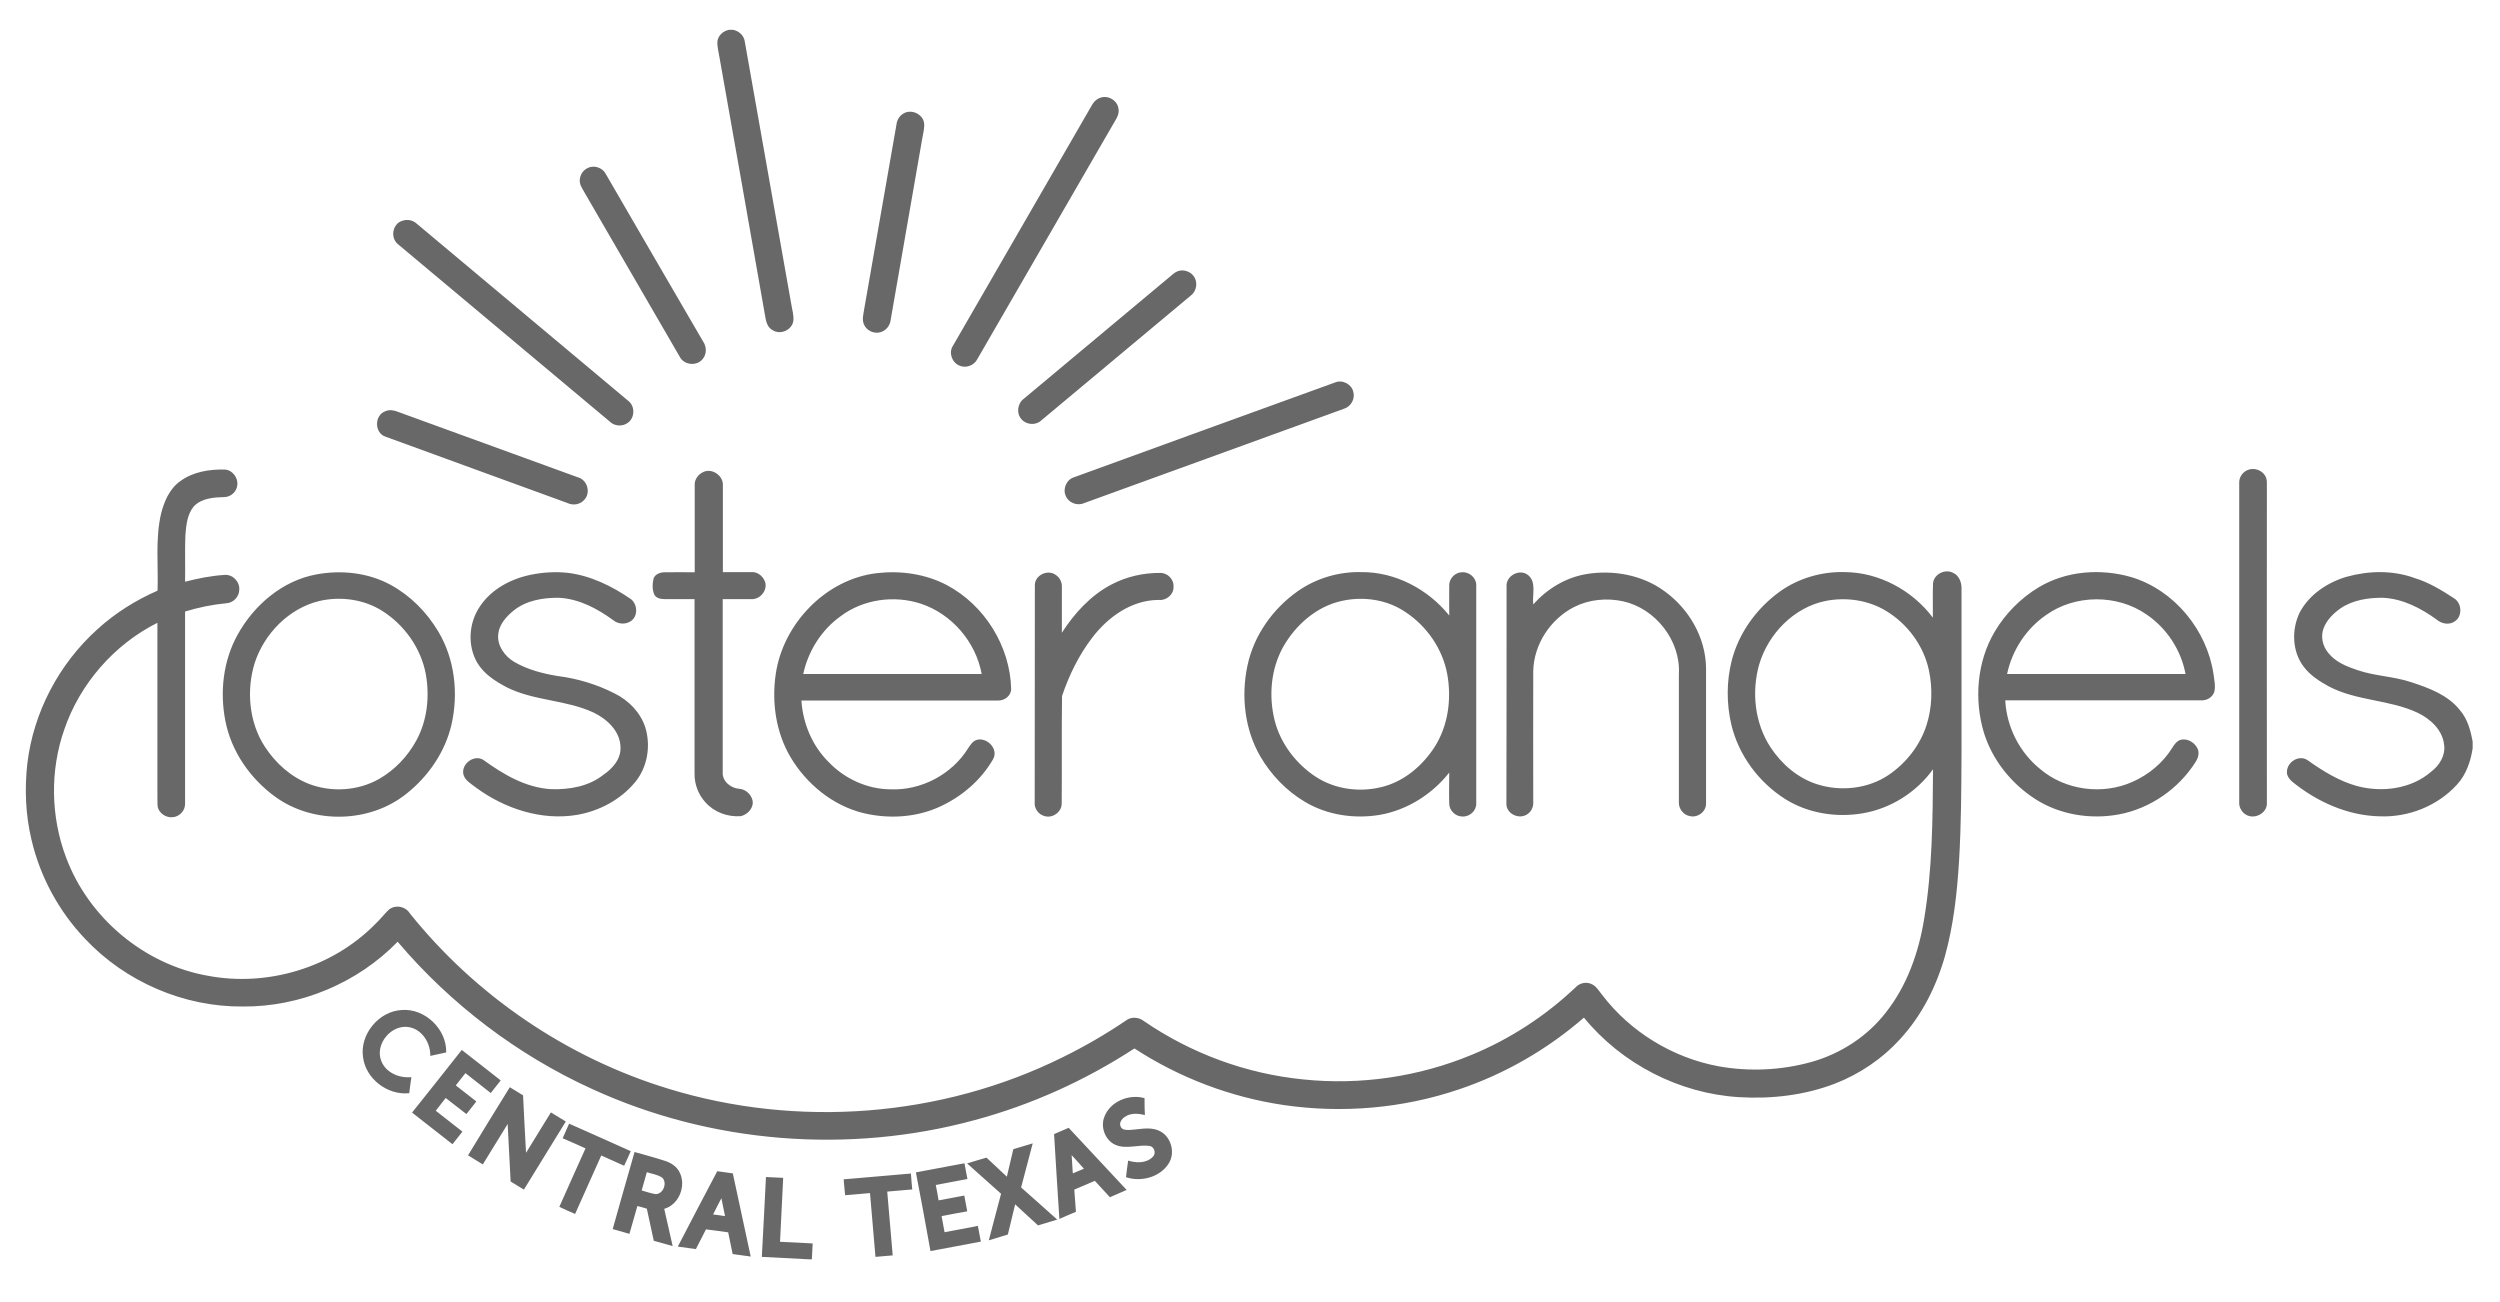 <?xml version="1.0" encoding="utf-8"?>
<!-- Generator: Adobe Illustrator 26.0.3, SVG Export Plug-In . SVG Version: 6.00 Build 0)  -->
<svg version="1.1" id="Layer_1" xmlns="http://www.w3.org/2000/svg" xmlns:xlink="http://www.w3.org/1999/xlink" x="0px" y="0px"
	 viewBox="0 0 1508.9 785.8" style="enable-background:new 0 0 1508.9 785.8;" xml:space="preserve">
<style type="text/css">
	.st0{fill:#686868;}
</style>
<g>
	<path class="st0" d="M439.9,18h2.6c3.5,0.7,6.5,3.4,7,7c9.4,52.7,18.6,105.4,28,158.1c0.5,3.6,1.8,7.2,1.3,10.8
		c-1,5.5-8,8.4-12.6,5.3c-3.7-2-4-6.5-4.7-10.2c-9-51.4-18.1-102.7-27.2-154.1c-0.5-3.3-1.5-6.6-1.3-9.9
		C433.4,21.4,436.5,18.7,439.9,18 M663.6,59.2c4.6-2.1,10.5,1,11.4,6c0.9,3.5-1.3,6.6-3,9.5c-27.4,47.3-54.7,94.6-82.1,142
		c-1.9,3.9-7,5.8-11,3.9c-4.4-1.9-6.4-7.8-3.8-11.8c27.9-48.4,55.9-96.7,83.8-145.1C660,61.7,661.5,60,663.6,59.2 M545,68.7
		c4.6-3.1,11.6-0.2,12.7,5.2c0.5,3.3-0.6,6.6-1.1,9.9c-6.3,36.4-12.7,72.8-19,109.1c-0.3,3.5-2.8,6.7-6.2,7.6c-3.9,1.2-8.5-1-10-4.8
		c-1.2-2.8-0.3-5.8,0.1-8.6c6.6-37.4,13-74.7,19.6-112.1C541.4,72.6,542.7,70.1,545,68.7 M354.7,101.4c3.8-1.9,8.8-0.3,10.8,3.4
		c19.6,33.7,39.1,67.5,58.8,101.2c2.2,3.1,2.4,7.7-0.2,10.7c-3.5,4.5-11.4,3.7-13.9-1.5c-18.7-32.3-37.4-64.6-56.2-96.9
		c-1.2-2.2-2.6-4.3-3.6-6.6C348.9,107.9,350.9,103.1,354.7,101.4 M242.7,133.3c2.9-1.1,6.4-0.5,8.7,1.6
		c42.7,35.8,85.4,71.5,128.1,107.3c3.8,3.2,3.6,9.7-0.2,12.7c-3.2,2.7-8.3,2.5-11.2-0.4c-42.6-35.7-85.3-71.4-127.9-107.1
		C235.4,143.5,236.9,135.1,242.7,133.3 M710.8,163.7c3.7-1.4,8.3,0.3,10.2,3.8c2,3.6,1,8.4-2.3,10.9c-30.2,25.2-60.3,50.4-90.4,75.5
		c-3.3,3-9,2.5-11.8-0.9c-3.2-3.5-2.4-9.5,1.4-12.3c30-25.1,60-50.2,90-75.2C708.8,164.7,709.8,164.1,710.8,163.7 M805.9,230.8
		c4.4-1.8,9.9,1.1,10.9,5.7c1.2,4.2-1.4,8.9-5.6,10.2c-52.3,19-104.7,38-157,57c-4.1,1.8-9.4-0.3-11-4.5c-1.9-4.3,0.6-9.9,5.2-11.2
		C700.9,268.9,753.4,249.8,805.9,230.8 M232.6,248.2c2.4-1.1,5.1-0.6,7.4,0.3c36.4,13.3,72.7,26.5,109.1,39.7
		c5.4,1.6,7.5,9.1,3.7,13.3c-2.4,3-6.9,3.8-10.3,2.1c-36.6-13.4-73.2-26.6-109.7-40C225.9,261.5,225.8,250.6,232.6,248.2
		 M108.8,290.4c7.6-5.6,17.4-7.2,26.7-7c4.7,0.1,8.4,5,7.7,9.6c-0.4,3.7-3.8,6.9-7.6,7c-6.5,0.2-13.8,0.6-18.6,5.6
		c-4,4.8-4.6,11.3-5.1,17.3c-0.4,9.4,0,18.8-0.2,28.2c7.8-2,15.7-3.6,23.8-4.1c4.9-0.5,9.4,4.2,8.9,9.1c-0.1,4.1-3.6,7.8-7.8,8
		c-8.4,0.8-16.8,2.5-24.9,5c0,38.7,0,77.3,0,116c0.1,4-3.2,7.7-7.2,8.1c-4,0.6-8.3-2.1-9.3-6.1c-0.3-2.6-0.1-5.3-0.2-8
		c0-34.4,0-68.8,0-103.2c-26.1,13.1-46.7,36.7-56.2,64.4c-8.7,24.8-8.2,52.7,1.1,77.3c13.6,36.4,47.1,64.5,85.4,71.3
		c36,6.9,75.1-4.8,100.9-30.9c2.9-2.7,5.4-5.9,8.2-8.7c3.8-3.5,10.3-2.4,12.9,1.9c39.9,49.8,95,87.3,156.1,105.9
		C481.2,681,568,674.4,641,638.3c13.5-6.6,26.6-14.2,39.1-22.7c3.1-2.1,7.3-1.6,10.2,0.6c28.5,19.6,61.9,31.9,96.3,35.3
		c34.5,3.6,69.8-1.6,101.8-14.9c23.2-9.6,44.6-23.6,62.8-40.9c2.6-2.7,6.9-3.3,10.1-1.4c2.5,1.4,3.9,4,5.7,6.2
		c17.1,22.4,42.7,38,70.4,43.1c18.6,3.3,38,2.4,56.1-2.7c17.6-5,33.6-15.4,44.8-29.9c12.7-16.1,19.7-36,23-56.1
		c5-29.9,5.2-60.3,5.4-90.6c-10,13.9-25.5,23.7-42.5,26.6c-16,2.7-33.2,0-47-8.8c-15.8-10.1-27.8-26.3-32.2-44.6
		c-3-12.7-3-26.2,0.2-38.8c4.3-16.8,15.1-31.6,29.1-41.7c11.2-8,25.2-12.1,39-11.7c20.8,0.1,40.9,11,53.3,27.5
		c0.1-6.9-0.2-13.8,0.1-20.7c0.5-5.5,7.1-8.9,12-6.4c3.6,1.5,5.2,5.6,5.2,9.2c0,33,0,66,0,99c-0.1,22-0.2,44-1.5,65.9
		c-1.2,19.2-3.3,38.4-8.4,56.9c-5.2,18.6-14.1,36.3-27.2,50.5c-10.7,11.8-24.3,21-39.2,26.8c-18.4,7.1-38.5,9.4-58.1,8.2
		c-36-2.2-70.7-20.1-93.5-48c-22.1,19.2-47.9,34.1-75.7,43.4c-33.7,11.4-70.1,14.5-105.3,9.4c-32.1-4.7-63.2-16.5-90.3-34.2
		c-29.6,19.3-62.1,34-96.2,43.2c-76.2,20.8-159.7,14.2-231.5-18.9c-44.9-20.5-85.1-51.1-117-88.7c-24.2,24.9-58.7,39.4-93.5,39.1
		c-35.5,0.3-70.7-14.9-95-40.7c-15.9-16.6-27.3-37.6-32.5-60c-3.6-15-4.2-30.7-2.5-46c3.7-30.9,19.1-60.1,42.2-80.9
		c10.7-9.8,23.1-17.6,36.4-23.4c0.5-15.4-1.4-31.2,2.1-46.4C99,302.9,102.2,295.1,108.8,290.4 M1101.9,362.7
		c-19.3,3.9-34.8,20-40.2,38.6c-4.6,16.5-2.6,35.2,6.9,49.7c6.7,10.2,16.5,18.7,28.3,22.4c14.3,4.5,30.7,2.7,43.2-5.8
		c10.5-7.2,18.8-17.8,22.7-30c3.4-10.7,3.7-22.2,1.4-33.1c-3.2-15-13.1-28.2-26.2-36C1127.2,362.1,1114.1,360.3,1101.9,362.7
		 M1356.8,283.6c3.8-1.5,8.4,0.2,10.4,3.6c1.4,2.3,0.9,5.2,1,7.8c-0.1,63.3,0,126.7,0,190c0,5.2-5.9,8.9-10.8,7.5
		c-3.6-1-6.2-4.7-5.9-8.4c0-64.4,0-128.8,0-193.2C1351.6,287.7,1353.8,284.7,1356.8,283.6 M424.9,284.7c5.3-2.1,11.7,2.6,11.4,8.2
		c0,17.5,0,35,0,52.4c5.7,0,11.5,0,17.2,0c3.8-0.3,7.2,2.6,8.3,6c1.6,5.1-3.2,10.7-8.4,10.3c-5.7,0-11.5,0-17.2,0
		c0,34.8,0,69.6,0,104.4c-0.4,5.6,5,9.8,10.1,10.1c3.8,0.3,7.1,3.4,7.9,7c0.9,4.4-2.9,8.6-7.1,9.5c-7.8,0.6-15.9-2.3-21.2-8.2
		c-4.4-4.7-6.8-11.1-6.7-17.5c0-35.1,0-70.2,0-105.3c-6,0-12,0-18,0c-2.4,0-5.4-0.5-6.4-3c-1.2-3-1.1-6.4-0.3-9.5
		c1-2.7,4.1-3.7,6.8-3.7c6-0.1,12,0,18,0c0-17.5,0-34.9,0-52.4C419,289.4,421.6,286,424.9,284.7 M874.7,353c0.1-4,3.7-7.6,7.7-7.6
		c4.3-0.4,8.6,3.3,8.6,7.6c0,44,0,88,0,132c0.1,4.5-4.2,8.2-8.6,7.8c-4-0.1-7.6-3.6-7.7-7.6c-0.2-6.3,0-12.6,0-18.9
		c-10.3,13.1-25.4,22.6-41.8,25.5c-15.4,2.6-31.9,0.2-45.4-7.9c-11.1-6.6-20.3-16.2-26.8-27.3c-9.5-16.4-11.7-36.4-7.8-54.8
		c3.8-18.2,15.3-34.4,30.4-45c11.1-7.8,24.7-11.8,38.2-11.5c20.6-0.2,40.4,10.3,53.2,26.2C874.7,365.4,874.6,359.2,874.7,353
		 M809.8,362.7c-15.1,3.3-27.6,14.3-35.2,27.5c-7.6,13.5-9,30-5.2,44.9c3.6,13.9,13,26.1,25,33.9c12,7.7,27.4,9.5,41.1,5.6
		c12.7-3.6,23.3-12.8,30.4-23.8c8.2-12.9,10.3-29,7.6-43.9c-2.8-15.3-12.4-29.1-25.4-37.6C837,361.8,822.8,359.8,809.8,362.7
		 M190.9,346.7c15-2.8,31.2-1.1,44.7,6.2c12,6.5,21.9,16.5,28.9,28.2c10,16.7,12.3,37.4,8,56.2c-3.8,16.5-13.9,31.2-27.1,41.7
		c-22.1,17.8-56,18.6-79,2.1c-15.3-11-26.8-27.5-30.4-46.1c-3.4-17.5-1.3-36.2,7.4-51.9C153.3,365.2,170.4,350.5,190.9,346.7
		 M192.9,362.7c-18.5,4.4-33.4,19.7-39.2,37.5c-5.1,16.6-3.4,35.7,6.1,50.4c6.5,10,15.8,18.4,27.1,22.7c13.5,5,29.2,4,41.8-3.1
		c9.5-5.4,17.4-13.7,22.6-23.3c6.6-12.1,8.1-26.5,5.7-40c-2.9-15.7-12.9-29.7-26.3-38.2C219.6,361.7,205.6,359.8,192.9,362.7
		 M320.9,346.8c7-1.4,14.3-1.8,21.4-1.1c14,1.6,27,8,38.5,15.9c3.6,2.8,4.3,8.7,1.3,12.1c-3,3.4-8.6,3.5-12,0.6
		c-9.6-7-20.7-12.9-32.8-13.5c-9.6-0.1-19.8,1.6-27.4,7.8c-4.4,3.6-8.7,8.4-9.2,14.3c-0.7,6.8,3.9,13.1,9.5,16.5
		c8,4.7,17.1,7.1,26.2,8.6c12,1.5,23.7,5,34.5,10.5c8.5,4.2,15.7,11.5,18.6,20.6c3.4,11.1,1.3,23.9-6.1,32.9
		c-8.7,10.6-21.5,17.4-34.9,19.8c-21.6,3.7-43.9-3.7-61.3-16.5c-2.9-2.3-6.8-4.3-7.6-8.3c-1-6.2,6.7-11.8,12.2-8.3
		c12,8.7,25.5,16.7,40.7,17.6c11,0.4,22.8-1.6,31.6-8.6c5.6-3.8,10.8-9.6,10.4-16.8c-0.2-9.6-8.1-16.9-16.2-20.8
		c-16.7-7.8-36-7-52.5-15.3c-6.8-3.6-13.6-7.9-17.7-14.7c-6.1-10.4-5.2-24.1,1.5-34C296.6,355.5,308.6,349.2,320.9,346.8
		 M468.2,406.9c4.4-30.5,30.3-57.5,61.3-61c14.2-1.6,29.1,0.5,41.9,7.2c22.9,12.1,38.4,37.1,38.9,63c-0.2,3.9-4,6.8-7.8,6.7
		c-39.6,0-79.2,0-118.8,0c0.9,13.9,6.6,27.5,16.6,37.3c9.6,10,23.2,16.2,37.1,16.3c18.5,0.8,37-8.9,46.8-24.6
		c1.4-2.1,2.9-4.6,5.5-5.3c6.2-1.5,13.1,5.6,9.7,11.7c-7.3,12.7-18.9,22.6-32.2,28.7c-14.4,6.6-31,7.5-46.3,3.8
		c-18.4-4.6-34.1-17.5-43.7-33.6C468.3,442.1,465.7,424,468.2,406.9 M507.4,371.9c-11.6,8.3-19.6,21-22.6,34.9
		c35.9,0,71.8,0,107.7,0c-3.5-19.3-18-36.2-36.6-42.4C539.8,359.1,521.1,361.6,507.4,371.9 M624.6,353c0.1-5.8,7.5-9.4,12.3-6.2
		c2.5,1.5,4.1,4.3,4,7.3c0,9.3,0,18.5,0,27.8c7.6-11.8,17.5-22.7,30.1-29.2c9-4.7,19.2-7,29.3-6.9c4.4-0.1,8.3,3.9,8,8.3
		c0.2,4.7-4.3,8.5-8.9,8c-16.4,0-30.7,10.3-40.2,22.8c-8.1,10.6-14,22.7-18.2,35.2c-0.3,21.6,0,43.2-0.2,64.8
		c0.1,5.1-5.4,9.1-10.2,7.7c-3.8-0.9-6.5-4.6-6.1-8.5C624.6,440.4,624.5,396.7,624.6,353 M909.3,354c-0.5-6.5,7.9-11,13-6.9
		c5.2,4.3,2.4,11.9,3.1,17.7c8.3-9.3,19.5-16.2,32-18.3c16.2-2.7,33.8,0.5,47.2,10.3c14.7,10.6,24.8,27.8,25.1,46.2
		c0,27.3,0,54.7,0,82c0.1,5-5.3,8.9-10.1,7.5c-3.8-0.8-6.6-4.7-6.3-8.6c0-25.7,0-51.4,0-77c1.2-20.2-14.1-39.7-33.8-44
		c-9.8-2.1-20.5-1.1-29.5,3.5c-14.2,7.3-24.2,22.4-24.6,38.5c-0.1,26.3,0,52.7,0,79c0.3,3.4-1.6,6.9-4.8,8.2
		c-4.9,2.2-11.5-1.4-11.4-7C909.3,441.5,909.3,397.8,909.3,354 M1230.6,354.4c16.6-9.9,37.3-11.4,55.7-6.1
		c26,7.8,45.7,31.9,49.7,58.6c0.4,3.6,1.4,7.3,0.4,10.9c-1.2,3.2-4.6,5.1-7.9,4.9c-39.4,0-78.8,0-118.2,0c0.8,16,8.6,31.4,21,41.4
		c15.2,13,37.9,15.9,56,7.7c9.6-4.3,18.1-11.3,23.7-20.3c1.3-2.2,3-4.6,5.7-5.1c4-0.7,8.2,2,9.8,5.7c1,2.5,0.2,5.4-1.2,7.6
		c-10.3,16.4-27.6,28.4-46.7,31.9c-17.2,3.1-35.6,0.1-50.3-9.4c-14.4-9.3-25.8-23.5-30.9-40c-6-20-4.2-42.8,6.5-60.9
		C1210.3,370.4,1219.6,361,1230.6,354.4 M1234.8,371.3c-12,8.3-20.4,21.3-23.4,35.5c35.9,0,71.8,0,107.7,0
		c-2.7-14.5-11.3-27.6-23.5-35.9C1277.8,358.5,1252.3,358.7,1234.8,371.3 M1416.4,348.1c13.3-3.7,27.9-4,41,0.8
		c8.6,2.6,16.4,7.4,23.9,12.3c4.7,3,5,10.9,0.2,13.9c-3.4,2.3-7.9,1.4-10.9-1.2c-9.4-6.8-20.3-12.5-32.2-13.1
		c-8.9-0.1-18.3,1.3-25.8,6.4c-4.2,3-8.2,6.9-10.1,11.8c-2,5-0.7,10.9,2.7,15c4.4,5.6,11.2,8.3,17.8,10.5
		c10.6,3.6,21.9,3.7,32.5,7.3c10.7,3.5,22,7.7,29.2,16.8c4.6,5.3,6.5,12.3,7.7,19.1v3.9c-1.2,7.9-3.9,15.9-9.4,21.9
		c-11.7,12.9-29.3,19.9-46.7,19.2c-19.4-0.4-37.9-8.8-52.8-20.9c-1.7-1.5-3.3-3.5-3.2-5.9c0-5.9,7.1-10.5,12.3-7.2
		c9.3,6.6,19.2,12.8,30.3,15.8c15,3.9,32.4,1.7,44.4-8.7c4.9-3.7,8.7-9.6,7.9-16c-0.8-9.1-8.3-16-16.2-19.7
		c-16.9-7.9-36.7-7-53.4-15.8c-5.6-3.1-11.2-6.6-15.1-11.8c-7.1-9.2-7.5-22.5-2.5-32.8C1393.7,358.9,1404.7,351.5,1416.4,348.1
		 M219.1,638c-2-13.8,9.6-27.7,23.4-28.4c14-1.1,27.2,11.6,26.8,25.6c-3.2,0.7-6.4,1.4-9.6,2.1c0.2-7.6-4.7-15.7-12.5-17.3
		c-10.8-2.2-21.1,10.1-17.1,20.3c2.7,7.1,10.9,10.6,18.2,9.8c-0.5,3.2-0.9,6.5-1.3,9.7C234,661.2,220.7,651.2,219.1,638
		 M278.7,633.7c7.9,6.1,15.7,12.3,23.5,18.4c-2,2.5-4,5-6,7.6c-5.1-4-10.2-8-15.3-12c-2,2.5-3.9,5-5.8,7.4c4.1,3.2,8.3,6.5,12.4,9.7
		c-2,2.6-4,5.1-6,7.6c-4.2-3.2-8.3-6.5-12.5-9.7c-2,2.6-4,5.2-6,7.7c5.4,4.2,10.7,8.4,16.1,12.6c-2,2.5-4,5.1-6,7.6
		c-8.1-6.4-16.3-12.7-24.4-19.1C258.8,659,268.7,646.3,278.7,633.7 M307.7,656.2c2.7,1.6,5.3,3.3,8,4.9c0.6,11.6,1.1,23.2,1.8,34.7
		c5-8.1,10-16.3,15-24.4c3,1.8,6,3.6,9,5.5c-8.4,13.7-16.9,27.4-25.3,41.1c-2.7-1.6-5.3-3.2-8-4.9c-0.6-11.6-1.2-23.2-1.8-34.7
		c-5,8.1-10,16.3-15,24.4c-3-1.8-5.9-3.7-8.9-5.5C290.8,683.6,299.2,669.9,307.7,656.2 M666.5,674.2c3.4-9.4,15-14.1,24.3-11.4
		c0,3.4,0,6.8,0.2,10.2c-4.1-1-8.8-1.4-12.4,1.3c-1.7,1.2-3.3,3.6-2.2,5.7c0.8,2,3.2,2,5,2c5.9-0.2,12.1-2.1,17.8,0.3
		c7.4,3,10.5,13.1,6.2,19.9c-5.2,8.3-16.7,11.4-25.8,8.3c0.4-3.4,0.8-6.7,1.3-10c4.8,1.5,10.9,1.7,14.7-2.1c2.3-1.9,1.4-6.1-1.6-6.7
		c-6.8-1.1-13.9,2.1-20.5-0.6C667.1,688.5,664.1,680.4,666.5,674.2 M339.6,687c1.3-3,2.6-5.9,3.9-8.8c12.4,5.5,24.8,11,37.2,16.6
		c-1.3,2.9-2.6,5.9-4,8.8c-4.6-2.1-9.2-4.1-13.8-6.2c-5.3,11.8-10.5,23.5-15.8,35.3c-3.2-1.4-6.4-2.8-9.5-4.3
		c5.2-11.8,10.5-23.5,15.8-35.3C348.8,691,344.2,689,339.6,687 M636.2,684.5c2.9-1.3,5.8-2.5,8.8-3.8c11.6,12.5,23.4,25,35,37.5
		c-3.4,1.5-6.7,2.9-10.1,4.4c-3-3.3-6.1-6.6-9.1-9.9c-4.1,1.8-8.3,3.6-12.4,5.3c0.3,4.5,0.7,8.9,1,13.4c-3.3,1.4-6.7,2.8-10,4.3
		C638.3,718.6,637.2,701.6,636.2,684.5 M646.8,697.2c0.2,3.7,0.5,7.3,0.7,11c2.2-0.9,4.5-1.9,6.7-2.8
		C651.8,702.6,649.3,699.9,646.8,697.2 M611.6,693.6c3.9-1.2,7.8-2.3,11.7-3.5c-2.3,8.8-4.7,17.7-7,26.6
		c7.3,6.4,14.5,12.9,21.8,19.4c-3.9,1.2-7.7,2.3-11.6,3.5c-4.6-4.2-9.2-8.5-13.8-12.7c-1.4,6.1-3,12.1-4.4,18.2
		c-3.8,1.2-7.7,2.3-11.5,3.5c2.4-9.4,5-18.8,7.4-28.1c-6.8-6.1-13.7-12.2-20.5-18.3c3.9-1.2,7.8-2.4,11.7-3.5
		c4.1,3.9,8.2,7.7,12.3,11.5C609,704.6,610.3,699.1,611.6,693.6 M383,695.3c6,1.7,12,3.3,17.9,5.2c3.7,1.1,7.4,3.3,9.2,6.9
		c4.3,8.1-0.2,19.7-9.2,22.2c1.7,7.5,3.4,15,5.1,22.5c-3.8-1.1-7.6-2.2-11.4-3.2c-1.4-6.5-2.8-13-4.2-19.4c-1.9-0.6-3.8-1.1-5.7-1.6
		c-1.6,5.6-3.2,11.2-4.8,16.8c-3.4-1-6.7-1.9-10.1-2.9C374.1,726.3,378.6,710.8,383,695.3 M390.4,707.5c-1.1,3.7-2.1,7.3-3.1,11
		c2.7,0.8,5.4,1.7,8.2,2.2c4.7,0.3,7.5-6.7,4.2-9.9C396.9,708.9,393.5,708.5,390.4,707.5 M552.8,707.6c9.8-1.8,19.6-3.7,29.3-5.5
		c0.6,3.2,1.2,6.3,1.8,9.5c-6.4,1.2-12.7,2.4-19.1,3.6c0.6,3.1,1.2,6.2,1.7,9.3c5.2-0.9,10.3-2,15.5-2.9c0.6,3.2,1.2,6.3,1.8,9.5
		c-5.2,0.9-10.3,1.9-15.5,2.9c0.6,3.2,1.2,6.4,1.8,9.7c6.7-1.2,13.4-2.5,20.1-3.8c0.6,3.1,1.2,6.3,1.8,9.5
		c-10.1,1.9-20.3,3.8-30.4,5.7C558.8,739.2,555.8,723.4,552.8,707.6 M409.1,752.4c7.9-15.2,15.8-30.4,23.8-45.5
		c3.1,0.4,6.3,0.9,9.4,1.3c3.6,16.7,7.2,33.5,10.8,50.2c-3.6-0.5-7.3-1-10.9-1.5c-0.9-4.4-1.8-8.7-2.7-13.1
		c-4.5-0.7-8.9-1.2-13.4-1.8c-2,4-4.1,7.9-6.1,11.9C416.4,753.4,412.7,752.9,409.1,752.4 M435.4,723.2c-1.7,3.3-3.4,6.5-5,9.8
		c2.4,0.3,4.8,0.6,7.2,1C436.9,730.4,436.1,726.8,435.4,723.2 M509.2,711.8c13.5-1.2,27-2.3,40.6-3.5c0.2,3.2,0.5,6.4,0.8,9.6
		c-5,0.4-10,0.9-15.1,1.3c1.1,12.8,2.2,25.7,3.3,38.5c-3.5,0.3-7,0.6-10.4,0.9c-1.1-12.8-2.2-25.7-3.3-38.5c-5,0.4-10,0.9-15,1.3
		C509.7,718.2,509.5,715,509.2,711.8 M462.3,710.4c3.5,0.2,6.9,0.3,10.4,0.5c-0.6,12.9-1.3,25.7-1.9,38.6c6.6,0.3,13.1,0.6,19.7,1
		c-0.2,3.2-0.3,6.4-0.5,9.6h-1.2c-9.7-0.5-19.3-1-29-1.5C460.7,742.5,461.5,726.4,462.3,710.4L462.3,710.4z"/>
</g>
</svg>
